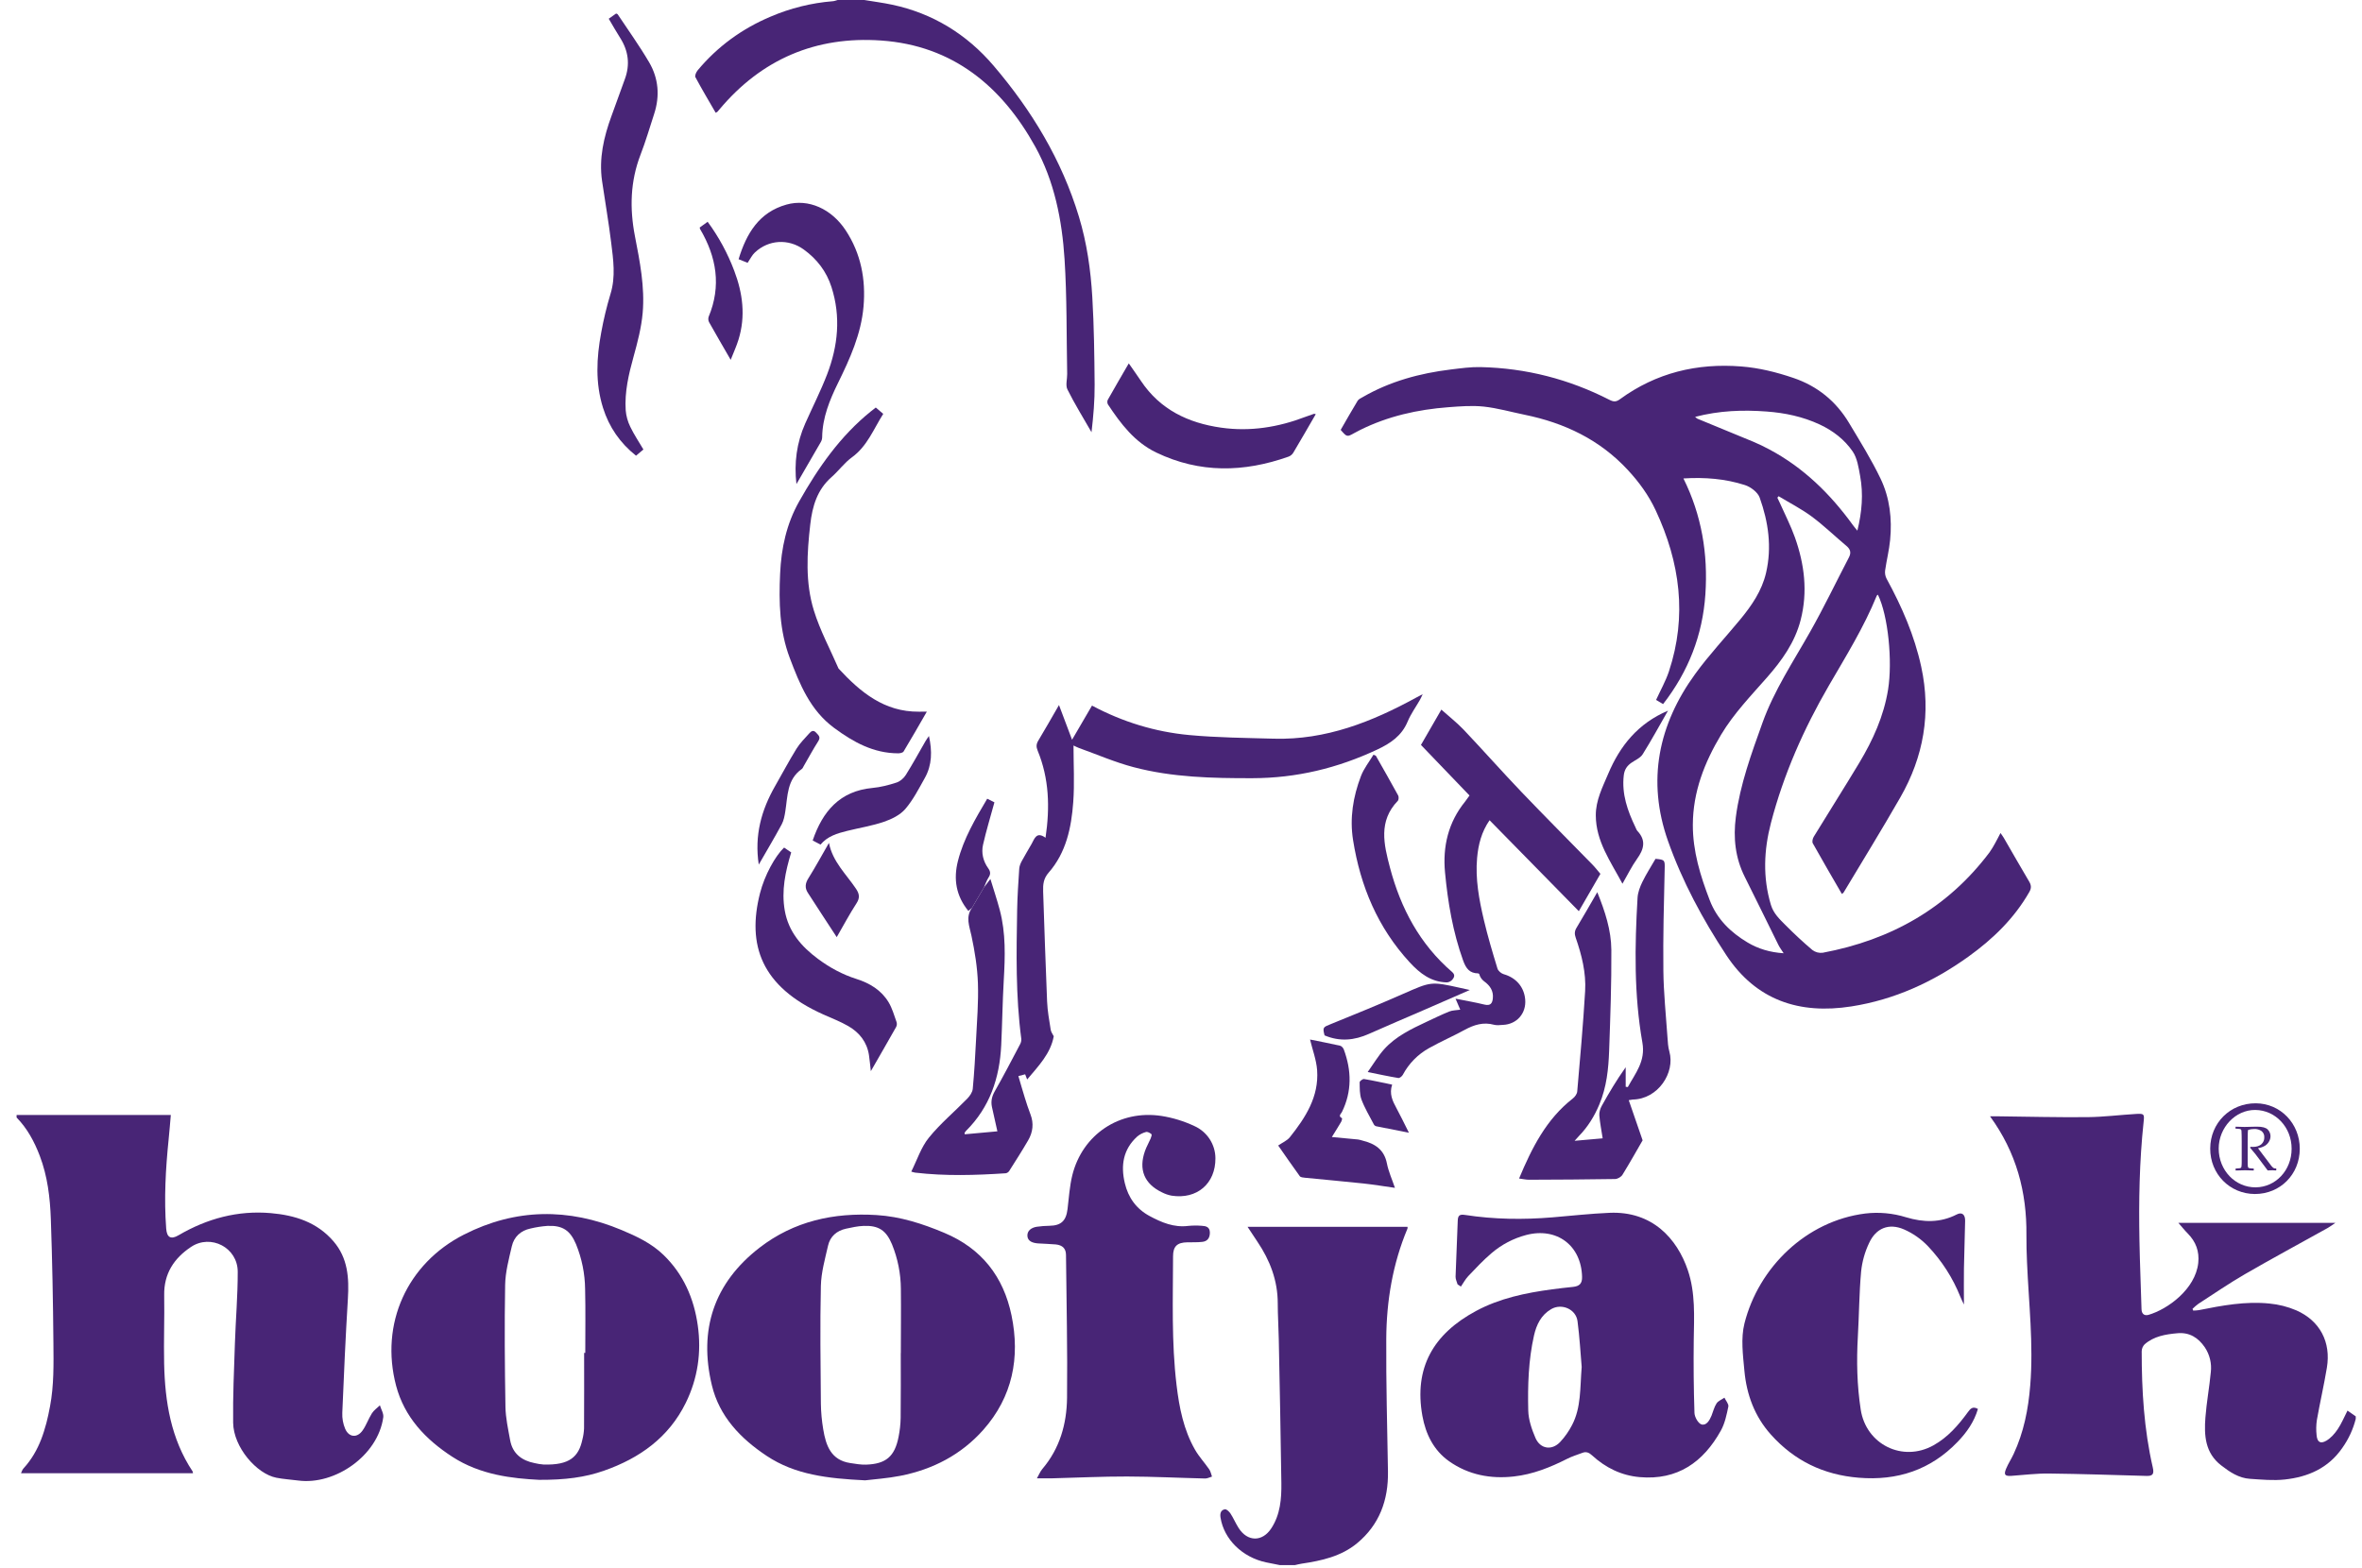 <?xml version="1.0" encoding="UTF-8"?> <svg xmlns="http://www.w3.org/2000/svg" width="122" height="81" viewBox="0 0 122 81" fill="none"><path d="M2.052 59.708C1.773 58.977 1.408 58.298 0.857 57.734V57.602H8.823C8.785 58.04 8.753 58.448 8.711 58.855C8.554 60.392 8.468 61.929 8.584 63.473C8.618 63.936 8.827 64.049 9.221 63.818C10.695 62.955 12.279 62.525 13.99 62.674C15.228 62.782 16.372 63.139 17.223 64.128C17.969 64.994 18.034 66.017 17.969 67.094C17.849 69.058 17.762 71.024 17.68 72.991C17.668 73.274 17.719 73.557 17.829 73.818C18.023 74.263 18.446 74.302 18.727 73.904C18.921 73.631 19.031 73.3 19.21 73.016C19.312 72.855 19.483 72.74 19.623 72.604C19.684 72.81 19.823 73.028 19.796 73.222C19.524 75.202 17.3 76.738 15.407 76.489C15.028 76.439 14.644 76.418 14.271 76.344C13.259 76.145 12.058 74.772 12.042 73.498C12.024 72.134 12.088 70.768 12.133 69.404C12.174 68.169 12.282 66.934 12.279 65.701C12.276 64.457 10.891 63.736 9.865 64.421C8.99 65.005 8.463 65.799 8.481 66.908C8.501 68.089 8.452 69.27 8.478 70.452C8.521 72.421 8.827 74.329 9.948 76.017C9.959 76.047 9.965 76.079 9.967 76.111H8.552H3.171H1.086C1.118 76.046 1.145 75.938 1.211 75.866C2.046 74.956 2.363 73.834 2.584 72.657C2.789 71.572 2.769 70.478 2.759 69.386C2.741 67.253 2.7 65.12 2.626 62.988C2.587 61.875 2.456 60.764 2.052 59.708Z" fill="#482576"></path><path d="M36.041 68.478C35.844 67.082 35.301 65.831 34.269 64.832C33.652 64.234 32.889 63.875 32.111 63.549C29.364 62.398 26.634 62.426 23.97 63.78C21.021 65.278 19.617 68.398 20.459 71.591C20.889 73.218 21.984 74.368 23.364 75.263C24.814 76.205 26.464 76.382 27.85 76.453C29.182 76.459 30.212 76.328 31.199 75.98C33.038 75.336 34.544 74.265 35.424 72.47C36.041 71.211 36.237 69.862 36.041 68.478ZM30.23 69.894H30.171C30.171 71.195 30.175 72.497 30.167 73.799C30.158 73.995 30.129 74.19 30.079 74.381C29.889 75.256 29.426 75.705 28.072 75.662C27.919 75.65 27.767 75.626 27.618 75.59C26.947 75.459 26.474 75.1 26.348 74.399C26.245 73.83 26.117 73.257 26.107 72.684C26.072 70.582 26.054 68.48 26.091 66.379C26.104 65.713 26.284 65.044 26.436 64.387C26.55 63.893 26.898 63.575 27.402 63.469C27.689 63.4 27.981 63.355 28.275 63.334C29.051 63.299 29.448 63.559 29.751 64.276C30.054 65.017 30.214 65.808 30.222 66.609C30.248 67.703 30.23 68.799 30.23 69.894Z" fill="#482576"></path><path d="M52.246 67.955C51.831 65.96 50.709 64.505 48.775 63.693C47.647 63.219 46.505 62.85 45.278 62.774C43.065 62.637 41.008 63.086 39.228 64.462C36.871 66.288 36.08 68.704 36.769 71.568C37.156 73.179 38.248 74.317 39.599 75.215C41.072 76.194 42.749 76.383 44.686 76.479C45.144 76.422 45.834 76.377 46.507 76.245C48.185 75.915 49.65 75.154 50.79 73.869C52.3 72.165 52.697 70.137 52.246 67.955ZM46.532 69.905H46.525C46.525 71.021 46.533 72.138 46.52 73.254C46.514 73.582 46.477 73.909 46.413 74.23C46.216 75.244 45.762 75.634 44.731 75.668C44.462 75.676 44.187 75.627 43.917 75.586C42.92 75.437 42.659 74.678 42.521 73.846C42.446 73.404 42.405 72.957 42.399 72.509C42.383 70.484 42.352 68.458 42.399 66.434C42.415 65.736 42.614 65.038 42.771 64.349C42.879 63.876 43.221 63.58 43.701 63.477C43.999 63.413 44.302 63.346 44.605 63.334C45.386 63.305 45.772 63.565 46.073 64.286C46.37 65.017 46.526 65.798 46.531 66.588C46.545 67.693 46.529 68.799 46.529 69.905H46.532Z" fill="#482576"></path><path d="M59.429 58.825C59.461 58.752 59.504 58.622 59.474 58.595C59.4 58.53 59.272 58.46 59.191 58.483C59.024 58.526 58.868 58.607 58.737 58.718C58.012 59.379 57.881 60.207 58.097 61.122C58.275 61.877 58.693 62.455 59.378 62.824C59.999 63.158 60.639 63.428 61.375 63.334C61.605 63.312 61.835 63.31 62.064 63.328C62.282 63.339 62.486 63.382 62.491 63.672C62.495 63.94 62.378 64.126 62.108 64.158C61.849 64.188 61.584 64.177 61.321 64.182C60.808 64.191 60.592 64.385 60.59 64.895C60.585 67.116 60.505 69.339 60.77 71.554C60.909 72.72 61.133 73.869 61.728 74.903C61.933 75.26 62.221 75.568 62.456 75.909C62.531 76.017 62.555 76.159 62.601 76.285C62.482 76.32 62.362 76.387 62.244 76.384C60.901 76.353 59.554 76.284 58.209 76.281C56.93 76.278 55.651 76.342 54.372 76.374C54.123 76.381 53.873 76.374 53.558 76.374C53.666 76.188 53.727 76.023 53.834 75.897C54.739 74.836 55.098 73.565 55.114 72.22C55.141 69.758 55.086 67.296 55.06 64.833C55.057 64.502 54.881 64.326 54.527 64.291C54.222 64.262 53.915 64.26 53.61 64.238C53.357 64.218 53.088 64.137 53.067 63.862C53.045 63.577 53.282 63.419 53.554 63.378C53.77 63.347 53.988 63.331 54.206 63.328C54.806 63.318 55.065 63.074 55.139 62.469C55.209 61.885 55.246 61.291 55.384 60.723C55.907 58.609 57.825 57.324 59.99 57.653C60.581 57.746 61.156 57.923 61.697 58.178C62.017 58.322 62.288 58.555 62.48 58.848C62.672 59.142 62.775 59.484 62.778 59.834C62.789 61.146 61.828 61.975 60.514 61.772C60.342 61.739 60.175 61.682 60.02 61.602C59.102 61.163 58.797 60.42 59.143 59.454C59.221 59.237 59.339 59.036 59.429 58.825Z" fill="#482576"></path><path d="M65.667 78.954C66.13 78.243 66.194 77.432 66.184 76.62C66.151 74.137 66.099 71.655 66.05 69.172C66.039 68.56 65.997 67.948 65.997 67.336C65.997 66.155 65.596 65.113 64.946 64.149C64.778 63.9 64.615 63.648 64.437 63.38H72.698C72.705 63.411 72.705 63.443 72.698 63.473C71.933 65.295 71.614 67.21 71.602 69.165C71.589 71.45 71.652 73.734 71.69 76.019C71.715 77.502 71.246 78.781 70.087 79.735C69.269 80.409 68.256 80.633 67.231 80.784C67.115 80.802 67.002 80.833 66.888 80.857H66.099C65.865 80.811 65.631 80.767 65.398 80.717C64.163 80.455 63.221 79.525 63.041 78.403C63.006 78.184 63.058 78.013 63.267 77.974C63.349 77.958 63.492 78.096 63.558 78.197C63.712 78.434 63.822 78.7 63.975 78.939C64.435 79.662 65.202 79.669 65.667 78.954Z" fill="#482576"></path><path d="M89.069 72.209C88.93 72.306 88.747 72.374 88.661 72.506C88.538 72.693 88.487 72.927 88.401 73.14C88.302 73.382 88.132 73.666 87.882 73.589C87.712 73.535 87.528 73.208 87.521 72.998C87.48 71.742 87.468 70.485 87.484 69.228C87.502 68.012 87.576 66.792 87.177 65.619C86.626 64 85.351 62.561 83.132 62.658C82.149 62.7 81.169 62.81 80.189 62.892C78.679 63.018 77.172 62.999 75.674 62.768C75.388 62.724 75.302 62.794 75.294 63.072C75.264 64.034 75.212 64.995 75.182 65.957C75.178 66.088 75.249 66.222 75.285 66.355L75.458 66.468C75.582 66.288 75.686 66.09 75.834 65.931C76.223 65.522 76.611 65.106 77.041 64.741C77.558 64.298 78.169 63.978 78.828 63.804C80.408 63.391 81.677 64.341 81.716 65.968C81.724 66.306 81.588 66.451 81.24 66.486C80.881 66.523 80.522 66.563 80.166 66.611C78.806 66.794 77.467 67.07 76.246 67.725C74.029 68.913 73.024 70.671 73.468 73.148C73.638 74.091 74.052 74.932 74.849 75.494C75.845 76.196 76.99 76.415 78.192 76.279C79.169 76.172 80.071 75.81 80.946 75.367C81.196 75.239 81.471 75.158 81.735 75.057C81.932 74.982 82.076 75.046 82.232 75.189C82.93 75.829 83.745 76.23 84.693 76.313C86.644 76.484 87.978 75.541 88.885 73.908C89.092 73.536 89.183 73.091 89.271 72.668C89.297 72.537 89.141 72.364 89.069 72.209ZM81.198 73.624C81.034 73.943 80.826 74.239 80.581 74.501C80.151 74.953 79.555 74.862 79.306 74.284C79.116 73.841 78.948 73.349 78.936 72.874C78.905 71.576 78.945 70.272 79.233 68.995C79.359 68.442 79.598 67.939 80.12 67.634C80.662 67.317 81.4 67.634 81.481 68.257C81.589 69.08 81.635 69.91 81.696 70.62C81.607 71.717 81.672 72.719 81.198 73.624Z" fill="#482576"></path><path d="M101.44 65.534C101.429 66.145 101.44 66.757 101.44 67.397C101.377 67.263 101.307 67.129 101.253 66.992C100.866 66.024 100.299 65.139 99.582 64.383C99.23 64.013 98.807 63.718 98.339 63.513C97.56 63.178 96.898 63.447 96.542 64.217C96.322 64.68 96.182 65.177 96.129 65.687C96.028 66.807 96.025 67.936 95.96 69.059C95.888 70.319 95.916 71.571 96.108 72.822C96.385 74.627 98.271 75.56 99.867 74.67C100.611 74.255 101.155 73.627 101.646 72.952C101.768 72.785 101.891 72.634 102.162 72.791C101.963 73.468 101.58 74.005 101.115 74.489C99.715 75.944 98 76.508 96.003 76.344C94.191 76.195 92.686 75.472 91.473 74.119C90.626 73.176 90.213 72.046 90.1 70.816C90.025 70.006 89.91 69.141 90.103 68.374C90.833 65.474 93.297 63.076 96.344 62.694C97.053 62.61 97.771 62.677 98.453 62.889C99.344 63.157 100.214 63.181 101.067 62.743C101.335 62.605 101.508 62.743 101.501 63.075C101.487 63.894 101.454 64.714 101.44 65.534Z" fill="#482576"></path><path d="M117.559 60.367L117.572 60.38V60.455L117.557 60.469C117.497 60.462 117.436 60.459 117.376 60.46C117.3 60.46 117.218 60.463 117.129 60.469C117.057 60.38 116.942 60.226 116.783 60.006C116.6 59.751 116.413 59.515 116.222 59.297L116.238 59.248C116.292 59.248 116.336 59.252 116.367 59.252C116.551 59.252 116.694 59.208 116.797 59.12C116.849 59.075 116.89 59.018 116.917 58.955C116.944 58.891 116.957 58.823 116.953 58.754C116.957 58.693 116.946 58.633 116.922 58.578C116.898 58.522 116.86 58.474 116.813 58.436C116.702 58.359 116.568 58.321 116.433 58.328C116.327 58.328 116.22 58.343 116.118 58.375C116.102 58.398 116.095 58.597 116.095 58.972V59.709V60.02C116.093 60.098 116.096 60.175 116.104 60.253C116.106 60.278 116.114 60.302 116.127 60.323C116.143 60.338 116.163 60.348 116.185 60.352C116.255 60.364 116.326 60.37 116.397 60.37L116.41 60.38V60.46L116.397 60.472L116.117 60.463C116.041 60.463 115.982 60.46 115.94 60.46C115.907 60.46 115.755 60.464 115.484 60.472L115.471 60.46V60.38L115.484 60.37C115.55 60.369 115.616 60.364 115.682 60.354C115.705 60.352 115.728 60.343 115.748 60.33C115.763 60.311 115.772 60.289 115.775 60.265C115.784 60.193 115.788 60.119 115.787 60.046V59.709V58.972L115.784 58.661C115.784 58.54 115.78 58.462 115.775 58.427C115.774 58.402 115.766 58.378 115.752 58.357C115.736 58.342 115.716 58.332 115.694 58.328C115.623 58.317 115.552 58.311 115.48 58.311L115.467 58.299V58.22L115.48 58.209C115.674 58.217 115.825 58.221 115.934 58.221C116.054 58.221 116.216 58.218 116.42 58.21C116.495 58.21 116.55 58.207 116.584 58.207C116.853 58.207 117.035 58.256 117.13 58.354C117.176 58.399 117.213 58.453 117.237 58.513C117.262 58.572 117.274 58.636 117.274 58.701C117.273 58.793 117.249 58.883 117.203 58.964C117.156 59.052 117.088 59.127 117.005 59.183C116.89 59.253 116.762 59.3 116.629 59.321C116.659 59.362 116.713 59.434 116.79 59.535L117.017 59.835C117.09 59.934 117.168 60.038 117.253 60.148C117.299 60.217 117.353 60.279 117.414 60.334C117.433 60.347 117.454 60.356 117.477 60.361C117.504 60.365 117.531 60.367 117.559 60.367Z" fill="#482576"></path><path d="M116.511 57C115.191 56.995 114.164 58.017 114.16 59.339C114.156 60.653 115.171 61.684 116.469 61.686C117.776 61.686 118.784 60.672 118.786 59.351C118.788 58.041 117.786 57.005 116.511 57ZM116.511 61.342C115.452 61.351 114.6 60.461 114.598 59.342C114.598 58.252 115.464 57.334 116.489 57.344C117.535 57.354 118.368 58.243 118.365 59.351C118.363 60.459 117.546 61.331 116.511 61.342Z" fill="#482576"></path><path d="M121.251 72.876L121.677 73.174V73.305C121.541 73.843 121.306 74.351 120.984 74.803C120.261 75.852 119.212 76.306 118.009 76.436C117.418 76.5 116.811 76.44 116.214 76.401C115.633 76.364 115.168 76.048 114.722 75.703C113.895 75.061 113.841 74.158 113.912 73.233C113.972 72.449 114.117 71.673 114.191 70.89C114.244 70.439 114.134 69.984 113.881 69.606C113.542 69.11 113.09 68.823 112.469 68.879C111.857 68.933 111.253 69.032 110.77 69.454C110.676 69.552 110.622 69.682 110.621 69.818C110.621 71.835 110.74 73.841 111.194 75.815C111.272 76.155 111.187 76.259 110.877 76.251C109.194 76.204 107.511 76.147 105.83 76.127C105.185 76.12 104.541 76.202 103.897 76.247C103.558 76.27 103.487 76.193 103.617 75.88C103.725 75.618 103.886 75.379 104.005 75.121C104.53 73.997 104.766 72.802 104.864 71.573C105.038 69.448 104.787 67.331 104.698 65.215C104.679 64.744 104.662 64.273 104.667 63.804C104.689 61.587 104.151 59.543 102.787 57.672C102.948 57.672 103.074 57.672 103.196 57.672C104.738 57.69 106.282 57.73 107.824 57.715C108.664 57.707 109.503 57.598 110.344 57.549C110.753 57.526 110.763 57.561 110.72 57.966C110.501 60.007 110.467 62.05 110.505 64.097C110.526 65.279 110.58 66.46 110.612 67.641C110.619 67.893 110.774 67.988 110.975 67.929C111.968 67.639 113.392 66.602 113.542 65.251C113.607 64.655 113.422 64.155 113.005 63.731C112.84 63.565 112.694 63.381 112.516 63.178H120.624C120.493 63.266 120.365 63.365 120.224 63.444C118.801 64.238 117.366 65.01 115.956 65.826C115.133 66.302 114.348 66.843 113.549 67.359C113.442 67.439 113.34 67.526 113.245 67.62C113.257 67.649 113.269 67.679 113.281 67.709C113.379 67.707 113.477 67.7 113.573 67.686C114.777 67.445 115.985 67.219 117.217 67.345C117.695 67.39 118.163 67.508 118.605 67.696C119.829 68.233 120.406 69.339 120.186 70.66C120.035 71.565 119.829 72.461 119.669 73.364C119.63 73.624 119.626 73.888 119.655 74.148C119.686 74.504 119.854 74.612 120.162 74.429C120.393 74.291 120.592 74.067 120.745 73.838C120.939 73.553 121.071 73.226 121.251 72.876Z" fill="#482576"></path><path d="M44.642 0C45.122 0.08 45.606 0.142 46.082 0.243C48.187 0.691 49.936 1.773 51.317 3.391C53.289 5.701 54.842 8.266 55.729 11.199C56.139 12.554 56.337 13.949 56.419 15.354C56.508 16.856 56.526 18.363 56.539 19.869C56.545 20.682 56.476 21.496 56.378 22.33C55.958 21.597 55.511 20.877 55.135 20.122C55.026 19.905 55.126 19.588 55.121 19.317C55.084 17.343 55.111 15.364 54.986 13.397C54.857 11.375 54.46 9.361 53.473 7.579C51.745 4.461 49.214 2.351 45.512 2.093C42.147 1.857 39.336 3.053 37.155 5.659C37.119 5.701 37.086 5.743 37.048 5.782C37.022 5.8 36.995 5.815 36.966 5.826C36.613 5.215 36.251 4.608 35.918 3.986C35.877 3.909 35.96 3.724 36.036 3.632C37.062 2.402 38.323 1.485 39.796 0.862C40.819 0.422 41.908 0.152 43.018 0.063C43.102 0.057 43.183 0.022 43.265 0H44.642Z" fill="#482576"></path><path d="M95.135 46.185C94.629 45.31 94.122 44.445 93.633 43.568C93.588 43.487 93.626 43.32 93.683 43.227C94.462 41.952 95.264 40.69 96.034 39.409C96.739 38.232 97.299 37 97.521 35.627C97.757 34.163 97.527 31.807 96.996 30.723C96.973 30.743 96.945 30.756 96.936 30.777C96.271 32.411 95.344 33.903 94.462 35.422C93.164 37.658 92.125 40.007 91.472 42.512C91.106 43.916 91.043 45.328 91.468 46.745C91.604 47.197 91.917 47.486 92.22 47.791C92.666 48.239 93.129 48.673 93.611 49.08C93.764 49.196 93.957 49.247 94.147 49.222C97.66 48.563 100.588 46.922 102.761 44.035C102.868 43.883 102.965 43.724 103.052 43.56C103.142 43.4 103.224 43.234 103.328 43.036C103.394 43.133 103.45 43.203 103.495 43.281C103.933 44.036 104.364 44.795 104.809 45.545C104.919 45.734 104.932 45.88 104.818 46.08C104.039 47.447 102.937 48.511 101.677 49.418C99.855 50.728 97.859 51.646 95.624 51.995C92.934 52.417 90.7 51.676 89.164 49.344C87.945 47.493 86.891 45.536 86.153 43.445C85.056 40.335 85.653 37.439 87.565 34.81C88.276 33.831 89.11 32.943 89.882 32.008C90.475 31.288 90.999 30.531 91.218 29.598C91.529 28.264 91.338 26.966 90.89 25.709C90.791 25.43 90.422 25.153 90.118 25.057C89.115 24.737 88.07 24.648 86.951 24.718C87.896 26.621 88.225 28.621 88.085 30.703C87.942 32.806 87.212 34.689 85.901 36.375L85.539 36.16C85.767 35.66 86.033 35.192 86.201 34.691C87.153 31.823 86.776 29.057 85.518 26.366C85.154 25.586 84.658 24.904 84.073 24.274C82.624 22.712 80.809 21.849 78.753 21.428C78.048 21.284 77.349 21.083 76.638 21.006C76.036 20.942 75.417 20.992 74.81 21.038C73.22 21.158 71.684 21.502 70.247 22.217C70.149 22.265 70.053 22.317 69.957 22.37C69.572 22.584 69.573 22.585 69.248 22.209C69.533 21.715 69.82 21.205 70.124 20.704C70.175 20.62 70.292 20.57 70.385 20.516C71.797 19.7 73.336 19.283 74.942 19.088C75.45 19.027 75.964 18.953 76.474 18.965C78.819 19.017 81.04 19.588 83.129 20.656C83.342 20.764 83.471 20.772 83.673 20.624C85.544 19.259 87.652 18.751 89.944 18.933C90.863 19.006 91.745 19.225 92.619 19.521C93.877 19.946 94.835 20.731 95.509 21.857C96.075 22.802 96.66 23.741 97.135 24.732C97.609 25.723 97.734 26.805 97.627 27.898C97.576 28.427 97.443 28.949 97.368 29.477C97.35 29.623 97.378 29.771 97.446 29.901C98.233 31.343 98.885 32.834 99.234 34.449C99.753 36.845 99.358 39.096 98.15 41.203C97.201 42.858 96.198 44.484 95.217 46.122C95.201 46.14 95.17 46.156 95.135 46.185ZM91.868 25.636L91.803 25.714C91.847 25.807 91.894 25.898 91.936 25.994C92.197 26.582 92.493 27.156 92.708 27.759C93.203 29.151 93.381 30.575 93.005 32.034C92.708 33.189 92.037 34.123 91.268 34.999C90.434 35.95 89.553 36.86 88.896 37.957C88.036 39.395 87.443 40.91 87.437 42.611C87.433 43.976 87.826 45.252 88.311 46.512C88.688 47.491 89.388 48.166 90.256 48.687C90.808 49.018 91.419 49.202 92.127 49.248C92.015 49.072 91.923 48.952 91.857 48.819C91.276 47.648 90.707 46.471 90.12 45.303C89.626 44.32 89.519 43.281 89.658 42.212C89.879 40.523 90.464 38.933 91.033 37.344C91.636 35.662 92.629 34.175 93.503 32.627C94.21 31.377 94.831 30.077 95.496 28.803C95.624 28.559 95.582 28.382 95.374 28.207C94.773 27.703 94.207 27.153 93.578 26.686C93.043 26.29 92.44 25.982 91.868 25.636ZM87.554 21.537C87.627 21.596 87.648 21.621 87.675 21.632C88.638 22.029 89.604 22.422 90.566 22.824C90.847 22.942 91.122 23.076 91.391 23.22C93.152 24.158 94.535 25.515 95.696 27.117C95.761 27.207 95.834 27.291 95.935 27.416C96.175 26.437 96.249 25.516 96.078 24.592C95.998 24.156 95.931 23.673 95.692 23.323C95.273 22.712 94.68 22.252 93.991 21.931C93.118 21.524 92.194 21.33 91.243 21.26C90.02 21.169 88.805 21.211 87.554 21.537Z" fill="#482576"></path><path d="M50.825 45.842L51.156 45.412C51.327 45.977 51.502 46.494 51.641 47.021C51.955 48.208 51.916 49.417 51.846 50.63C51.781 51.752 51.768 52.876 51.714 53.998C51.633 55.69 51.123 57.206 49.894 58.427C49.866 58.459 49.841 58.495 49.821 58.533C49.816 58.54 49.824 58.554 49.833 58.601L51.516 58.448C51.418 58.01 51.323 57.602 51.235 57.19C51.174 56.902 51.228 56.649 51.38 56.381C51.836 55.581 52.26 54.763 52.69 53.947C52.737 53.863 52.758 53.767 52.751 53.67C52.457 51.454 52.498 49.227 52.537 47.001C52.55 46.293 52.598 45.585 52.645 44.878C52.654 44.744 52.711 44.606 52.776 44.485C52.935 44.187 53.114 43.9 53.28 43.605C53.437 43.325 53.532 42.943 54.003 43.281C54.237 41.699 54.187 40.214 53.596 38.78C53.517 38.587 53.52 38.445 53.626 38.268C53.974 37.691 54.306 37.103 54.698 36.425L55.373 38.218C55.718 37.624 56.057 37.043 56.403 36.453C57.986 37.298 59.664 37.811 61.424 37.975C62.877 38.11 64.342 38.122 65.802 38.163C68.479 38.237 70.865 37.292 73.159 36.034C73.244 35.988 73.33 35.944 73.484 35.864C73.416 36.005 73.383 36.087 73.337 36.164C73.127 36.532 72.871 36.884 72.709 37.273C72.402 38.012 71.829 38.4 71.133 38.726C69.087 39.686 66.961 40.2 64.687 40.204C62.617 40.208 60.558 40.164 58.551 39.634C57.586 39.38 56.661 38.977 55.719 38.639C55.623 38.602 55.532 38.554 55.448 38.515C55.448 39.512 55.505 40.482 55.434 41.443C55.338 42.759 55.069 44.05 54.163 45.083C53.895 45.389 53.868 45.698 53.879 46.053C53.946 47.95 54.003 49.847 54.084 51.744C54.105 52.232 54.194 52.719 54.271 53.203C54.289 53.321 54.374 53.429 54.427 53.538C54.265 54.434 53.634 55.078 53.054 55.769C53.025 55.695 52.993 55.611 52.95 55.502L52.601 55.594C52.714 55.977 52.816 56.34 52.929 56.7C53.02 56.992 53.113 57.283 53.223 57.567C53.407 58.041 53.35 58.495 53.102 58.919C52.79 59.456 52.454 59.98 52.121 60.505C52.1 60.534 52.074 60.559 52.043 60.578C52.013 60.597 51.979 60.609 51.943 60.615C50.384 60.718 48.825 60.765 47.268 60.582C47.2 60.569 47.134 60.55 47.068 60.528C47.369 59.929 47.574 59.276 47.974 58.78C48.565 58.049 49.301 57.437 49.96 56.76C50.092 56.624 50.227 56.429 50.244 56.252C50.323 55.416 50.371 54.578 50.413 53.739C50.461 52.759 50.545 51.775 50.511 50.798C50.482 49.976 50.349 49.15 50.177 48.345C50.071 47.845 49.863 47.38 50.203 46.902L50.825 45.842Z" fill="#482576"></path><path d="M73.394 38.486C73.688 37.977 74.052 37.346 74.447 36.661C74.849 37.021 75.253 37.335 75.602 37.702C76.607 38.763 77.576 39.859 78.586 40.916C79.793 42.179 81.027 43.414 82.247 44.663C82.391 44.81 82.517 44.976 82.663 45.146L81.548 47.075L76.938 42.376C76.52 42.982 76.355 43.638 76.294 44.323C76.196 45.414 76.397 46.478 76.644 47.53C76.843 48.376 77.093 49.209 77.346 50.04C77.383 50.162 77.542 50.295 77.671 50.331C78.301 50.51 78.722 50.986 78.778 51.635C78.841 52.352 78.347 52.919 77.63 52.949C77.478 52.955 77.316 52.983 77.174 52.944C76.618 52.79 76.134 52.944 75.649 53.208C75.047 53.537 74.414 53.81 73.817 54.146C73.239 54.465 72.767 54.945 72.457 55.528C72.416 55.605 72.293 55.704 72.225 55.693C71.734 55.613 71.246 55.506 70.643 55.385C70.95 54.953 71.186 54.552 71.488 54.213C72.091 53.54 72.897 53.159 73.698 52.783C74.083 52.603 74.466 52.415 74.86 52.257C75.021 52.192 75.21 52.197 75.424 52.164L75.18 51.594C75.706 51.7 76.197 51.783 76.678 51.901C76.981 51.974 77.08 51.838 77.107 51.58C77.147 51.189 76.96 50.918 76.655 50.697C76.531 50.604 76.442 50.471 76.404 50.321C76.386 50.309 76.368 50.288 76.35 50.288C75.909 50.281 75.725 50.043 75.574 49.63C75.042 48.151 74.783 46.619 74.637 45.069C74.511 43.736 74.804 42.486 75.671 41.416C75.732 41.342 75.781 41.257 75.902 41.098L73.394 38.486Z" fill="#482576"></path><path d="M78.462 60.886C79.124 59.305 79.866 57.822 81.235 56.754C81.346 56.669 81.456 56.517 81.466 56.386C81.616 54.658 81.772 52.93 81.874 51.202C81.929 50.257 81.698 49.339 81.388 48.447C81.322 48.26 81.322 48.109 81.429 47.933C81.79 47.338 82.131 46.732 82.501 46.094C82.903 47.084 83.221 48.058 83.228 49.077C83.239 50.809 83.175 52.543 83.114 54.276C83.08 55.223 82.985 56.16 82.608 57.058C82.351 57.675 82.013 58.219 81.551 58.693C81.493 58.752 81.441 58.815 81.33 58.938L82.78 58.81C82.716 58.39 82.637 58.007 82.607 57.62C82.595 57.461 82.653 57.275 82.733 57.131C83.108 56.457 83.501 55.794 83.969 55.138V56.147L84.079 56.161C84.469 55.446 85.003 54.829 84.831 53.861C84.394 51.387 84.436 48.883 84.581 46.384C84.597 46.103 84.708 45.814 84.833 45.557C85.034 45.147 85.283 44.761 85.509 44.37C86.007 44.414 85.994 44.443 85.982 44.916C85.941 46.661 85.895 48.407 85.915 50.151C85.927 51.295 86.048 52.437 86.126 53.58C86.143 53.83 86.156 54.086 86.224 54.325C86.533 55.412 85.645 56.785 84.33 56.806C84.262 56.813 84.194 56.824 84.127 56.839C84.352 57.493 84.568 58.122 84.843 58.913C84.558 59.406 84.193 60.058 83.801 60.694C83.733 60.804 83.553 60.91 83.423 60.912C81.94 60.937 80.457 60.943 78.974 60.949C78.812 60.948 78.651 60.91 78.462 60.886Z" fill="#482576"></path><path d="M31.442 0.967L31.822 0.699C31.864 0.717 31.892 0.72 31.902 0.736C32.45 1.562 33.032 2.37 33.532 3.225C34.015 4.052 34.089 4.959 33.789 5.881C33.56 6.585 33.352 7.299 33.085 7.989C32.554 9.369 32.517 10.762 32.795 12.202C33.048 13.507 33.312 14.827 33.195 16.163C33.128 16.926 32.93 17.684 32.724 18.427C32.472 19.337 32.257 20.248 32.318 21.196C32.343 21.494 32.424 21.785 32.557 22.054C32.749 22.454 33 22.826 33.233 23.222L32.851 23.543C32.027 22.886 31.46 22.067 31.148 21.074C30.743 19.789 30.81 18.486 31.052 17.187C31.174 16.511 31.335 15.843 31.533 15.186C31.808 14.295 31.676 13.41 31.567 12.526C31.437 11.466 31.252 10.412 31.098 9.355C30.928 8.187 31.186 7.079 31.584 5.992C31.815 5.357 32.042 4.72 32.275 4.086C32.55 3.337 32.461 2.633 32.035 1.962C31.83 1.641 31.644 1.309 31.442 0.967Z" fill="#482576"></path><path d="M47.872 36.766C47.452 37.492 47.072 38.163 46.673 38.822C46.634 38.889 46.489 38.919 46.394 38.919C45.118 38.917 44.081 38.343 43.084 37.607C41.842 36.69 41.306 35.348 40.792 33.991C40.26 32.586 40.225 31.111 40.294 29.633C40.353 28.323 40.624 27.06 41.278 25.905C42.265 24.157 43.403 22.524 44.987 21.249C45.062 21.188 45.14 21.129 45.235 21.054L45.62 21.382C45.119 22.17 44.796 23.05 44.005 23.625C43.612 23.91 43.317 24.326 42.949 24.649C42.208 25.3 41.959 26.154 41.852 27.087C41.68 28.581 41.589 30.088 42.036 31.536C42.355 32.569 42.878 33.539 43.311 34.537C44.439 35.758 45.672 36.784 47.466 36.768C47.579 36.765 47.693 36.766 47.872 36.766Z" fill="#482576"></path><path d="M44.98 55.34C44.941 54.999 44.919 54.752 44.883 54.51C44.78 53.835 44.391 53.346 43.821 53.015C43.41 52.776 42.958 52.605 42.522 52.409C39.301 50.967 38.579 48.802 39.255 46.147C39.49 45.223 40.036 44.228 40.499 43.788L40.867 44.038C40.564 45.031 40.355 46.016 40.534 47.041C40.725 48.133 41.392 48.903 42.248 49.538C42.856 49.99 43.513 50.347 44.239 50.577C44.923 50.793 45.522 51.155 45.898 51.781C46.085 52.092 46.184 52.457 46.309 52.803C46.334 52.885 46.327 52.974 46.289 53.052C45.873 53.79 45.45 54.523 44.98 55.34Z" fill="#482576"></path><path d="M41.137 25.01C41.011 23.923 41.148 22.877 41.589 21.883C41.965 21.037 42.387 20.208 42.719 19.346C43.285 17.875 43.439 16.362 42.947 14.831C42.69 14.027 42.197 13.382 41.513 12.889C40.723 12.319 39.693 12.38 38.988 13.046C38.841 13.183 38.751 13.38 38.616 13.577L38.149 13.392C38.554 12.06 39.208 10.965 40.624 10.569C41.755 10.252 42.95 10.787 43.683 11.903C44.469 13.098 44.724 14.432 44.602 15.841C44.478 17.257 43.904 18.525 43.285 19.785C42.853 20.665 42.48 21.577 42.466 22.587C42.464 22.674 42.441 22.758 42.398 22.833C41.98 23.56 41.558 24.284 41.137 25.01Z" fill="#482576"></path><path d="M67.961 21.396C67.565 22.08 67.185 22.742 66.795 23.397C66.737 23.486 66.653 23.555 66.553 23.592C64.25 24.408 61.968 24.459 59.722 23.379C58.601 22.84 57.889 21.893 57.227 20.895C57.208 20.859 57.197 20.82 57.195 20.779C57.193 20.738 57.2 20.698 57.216 20.66C57.567 20.035 57.93 19.417 58.303 18.773C58.528 19.097 58.736 19.389 58.936 19.687C59.923 21.162 61.37 21.852 63.07 22.094C64.573 22.308 66.024 22.074 67.433 21.533C67.575 21.479 67.719 21.43 67.863 21.381C67.881 21.375 67.904 21.387 67.961 21.396Z" fill="#482576"></path><path d="M68.792 58.742C69.284 58.788 69.715 58.827 70.145 58.87C70.22 58.883 70.294 58.901 70.366 58.924C71.009 59.08 71.493 59.383 71.635 60.104C71.717 60.524 71.9 60.924 72.05 61.368C71.478 61.288 70.955 61.2 70.427 61.143C69.419 61.035 68.409 60.947 67.4 60.846C67.308 60.837 67.179 60.825 67.135 60.765C66.74 60.222 66.36 59.667 66.02 59.181C66.241 59.027 66.481 58.929 66.622 58.753C67.431 57.739 68.129 56.659 68.031 55.289C67.992 54.758 67.793 54.238 67.665 53.705C68.159 53.805 68.692 53.906 69.221 54.026C69.294 54.042 69.379 54.139 69.408 54.216C69.812 55.306 69.833 56.386 69.313 57.45C69.266 57.545 69.097 57.661 69.316 57.769C69.33 57.777 69.304 57.902 69.272 57.958C69.125 58.21 68.968 58.457 68.792 58.742Z" fill="#482576"></path><path d="M71.064 39.044C71.45 39.727 71.84 40.406 72.216 41.095C72.255 41.166 72.248 41.322 72.197 41.375C71.186 42.425 71.477 43.624 71.793 44.822C72.349 46.925 73.333 48.778 75.004 50.217C75.174 50.364 75.111 50.495 75.019 50.609C74.955 50.687 74.825 50.756 74.727 50.754C73.918 50.733 73.345 50.295 72.815 49.72C71.161 47.925 70.268 45.786 69.888 43.406C69.706 42.267 69.888 41.163 70.293 40.1C70.442 39.705 70.721 39.359 70.941 38.991L71.064 39.044Z" fill="#482576"></path><path d="M86.154 36.715C85.7 37.507 85.294 38.253 84.844 38.971C84.727 39.158 84.474 39.263 84.277 39.398C84.04 39.559 83.904 39.756 83.869 40.062C83.759 41.028 84.066 41.889 84.47 42.733C84.503 42.802 84.528 42.88 84.578 42.934C85.035 43.423 84.909 43.88 84.555 44.372C84.278 44.758 84.069 45.194 83.802 45.656C83.187 44.504 82.43 43.464 82.425 42.127C82.421 41.349 82.772 40.67 83.064 39.98C83.672 38.537 84.599 37.376 86.154 36.715Z" fill="#482576"></path><path d="M42.38 43.635L41.976 43.422C42.49 41.914 43.377 40.867 45.064 40.708C45.484 40.669 45.904 40.561 46.306 40.429C46.49 40.369 46.679 40.209 46.784 40.04C47.144 39.468 47.466 38.873 47.805 38.287C47.851 38.207 47.907 38.134 47.981 38.024C48.153 38.803 48.144 39.522 47.769 40.191C47.46 40.742 47.168 41.319 46.761 41.794C46.495 42.104 46.061 42.319 45.661 42.455C45.045 42.666 44.393 42.769 43.759 42.926C43.25 43.053 42.745 43.197 42.38 43.635Z" fill="#482576"></path><path d="M75.918 51.146C75.107 51.5 74.331 51.84 73.553 52.178C72.604 52.59 71.65 52.993 70.706 53.414C69.955 53.75 69.2 53.824 68.415 53.491C68.307 53.069 68.336 53.07 68.751 52.903C70.001 52.398 71.251 51.884 72.488 51.34C73.915 50.713 73.908 50.698 75.442 51.041C75.59 51.072 75.737 51.105 75.918 51.146Z" fill="#482576"></path><path d="M37.741 18.59C37.336 17.889 36.974 17.269 36.623 16.642C36.602 16.599 36.589 16.554 36.586 16.507C36.582 16.459 36.588 16.412 36.602 16.367C37.264 14.777 37.012 13.279 36.163 11.838C36.152 11.812 36.144 11.784 36.138 11.757L36.55 11.457C37.123 12.235 37.585 13.087 37.925 13.991C38.364 15.147 38.52 16.335 38.145 17.544C38.045 17.876 37.897 18.192 37.741 18.59Z" fill="#482576"></path><path d="M42.816 43.547C43.005 44.519 43.707 45.161 44.213 45.915C44.388 46.177 44.425 46.383 44.239 46.669C43.879 47.221 43.569 47.809 43.218 48.416C42.703 47.625 42.208 46.876 41.724 46.121C41.564 45.872 41.588 45.637 41.756 45.372C42.129 44.777 42.464 44.157 42.816 43.547Z" fill="#482576"></path><path d="M50.825 45.842L50.202 46.905L50.016 47.062C49.381 46.286 49.239 45.42 49.479 44.478C49.773 43.324 50.372 42.312 50.991 41.264L51.363 41.451C51.158 42.203 50.939 42.916 50.775 43.641C50.678 44.067 50.783 44.495 51.04 44.854C51.17 45.036 51.172 45.164 51.055 45.343C50.956 45.495 50.9 45.675 50.825 45.842Z" fill="#482576"></path><path d="M39.191 44.667C38.961 43.162 39.325 41.852 40.033 40.615C40.401 39.973 40.748 39.317 41.136 38.687C41.317 38.393 41.57 38.145 41.8 37.887C41.896 37.78 42.011 37.691 42.155 37.853C42.273 37.985 42.403 38.073 42.266 38.29C41.996 38.712 41.759 39.155 41.507 39.589C41.48 39.636 41.459 39.696 41.418 39.725C40.643 40.267 40.689 41.125 40.562 41.919C40.526 42.148 40.483 42.39 40.375 42.59C40.005 43.277 39.605 43.947 39.191 44.667Z" fill="#482576"></path><path d="M71.906 56.036C71.748 56.507 71.924 56.876 72.126 57.246C72.337 57.635 72.527 58.034 72.772 58.521C72.138 58.397 71.609 58.295 71.081 58.186C71.029 58.171 70.986 58.137 70.96 58.09C70.739 57.666 70.489 57.252 70.322 56.807C70.22 56.534 70.234 56.212 70.228 55.912C70.228 55.855 70.387 55.734 70.455 55.746C70.924 55.824 71.391 55.929 71.906 56.036Z" fill="#482576"></path></svg> 